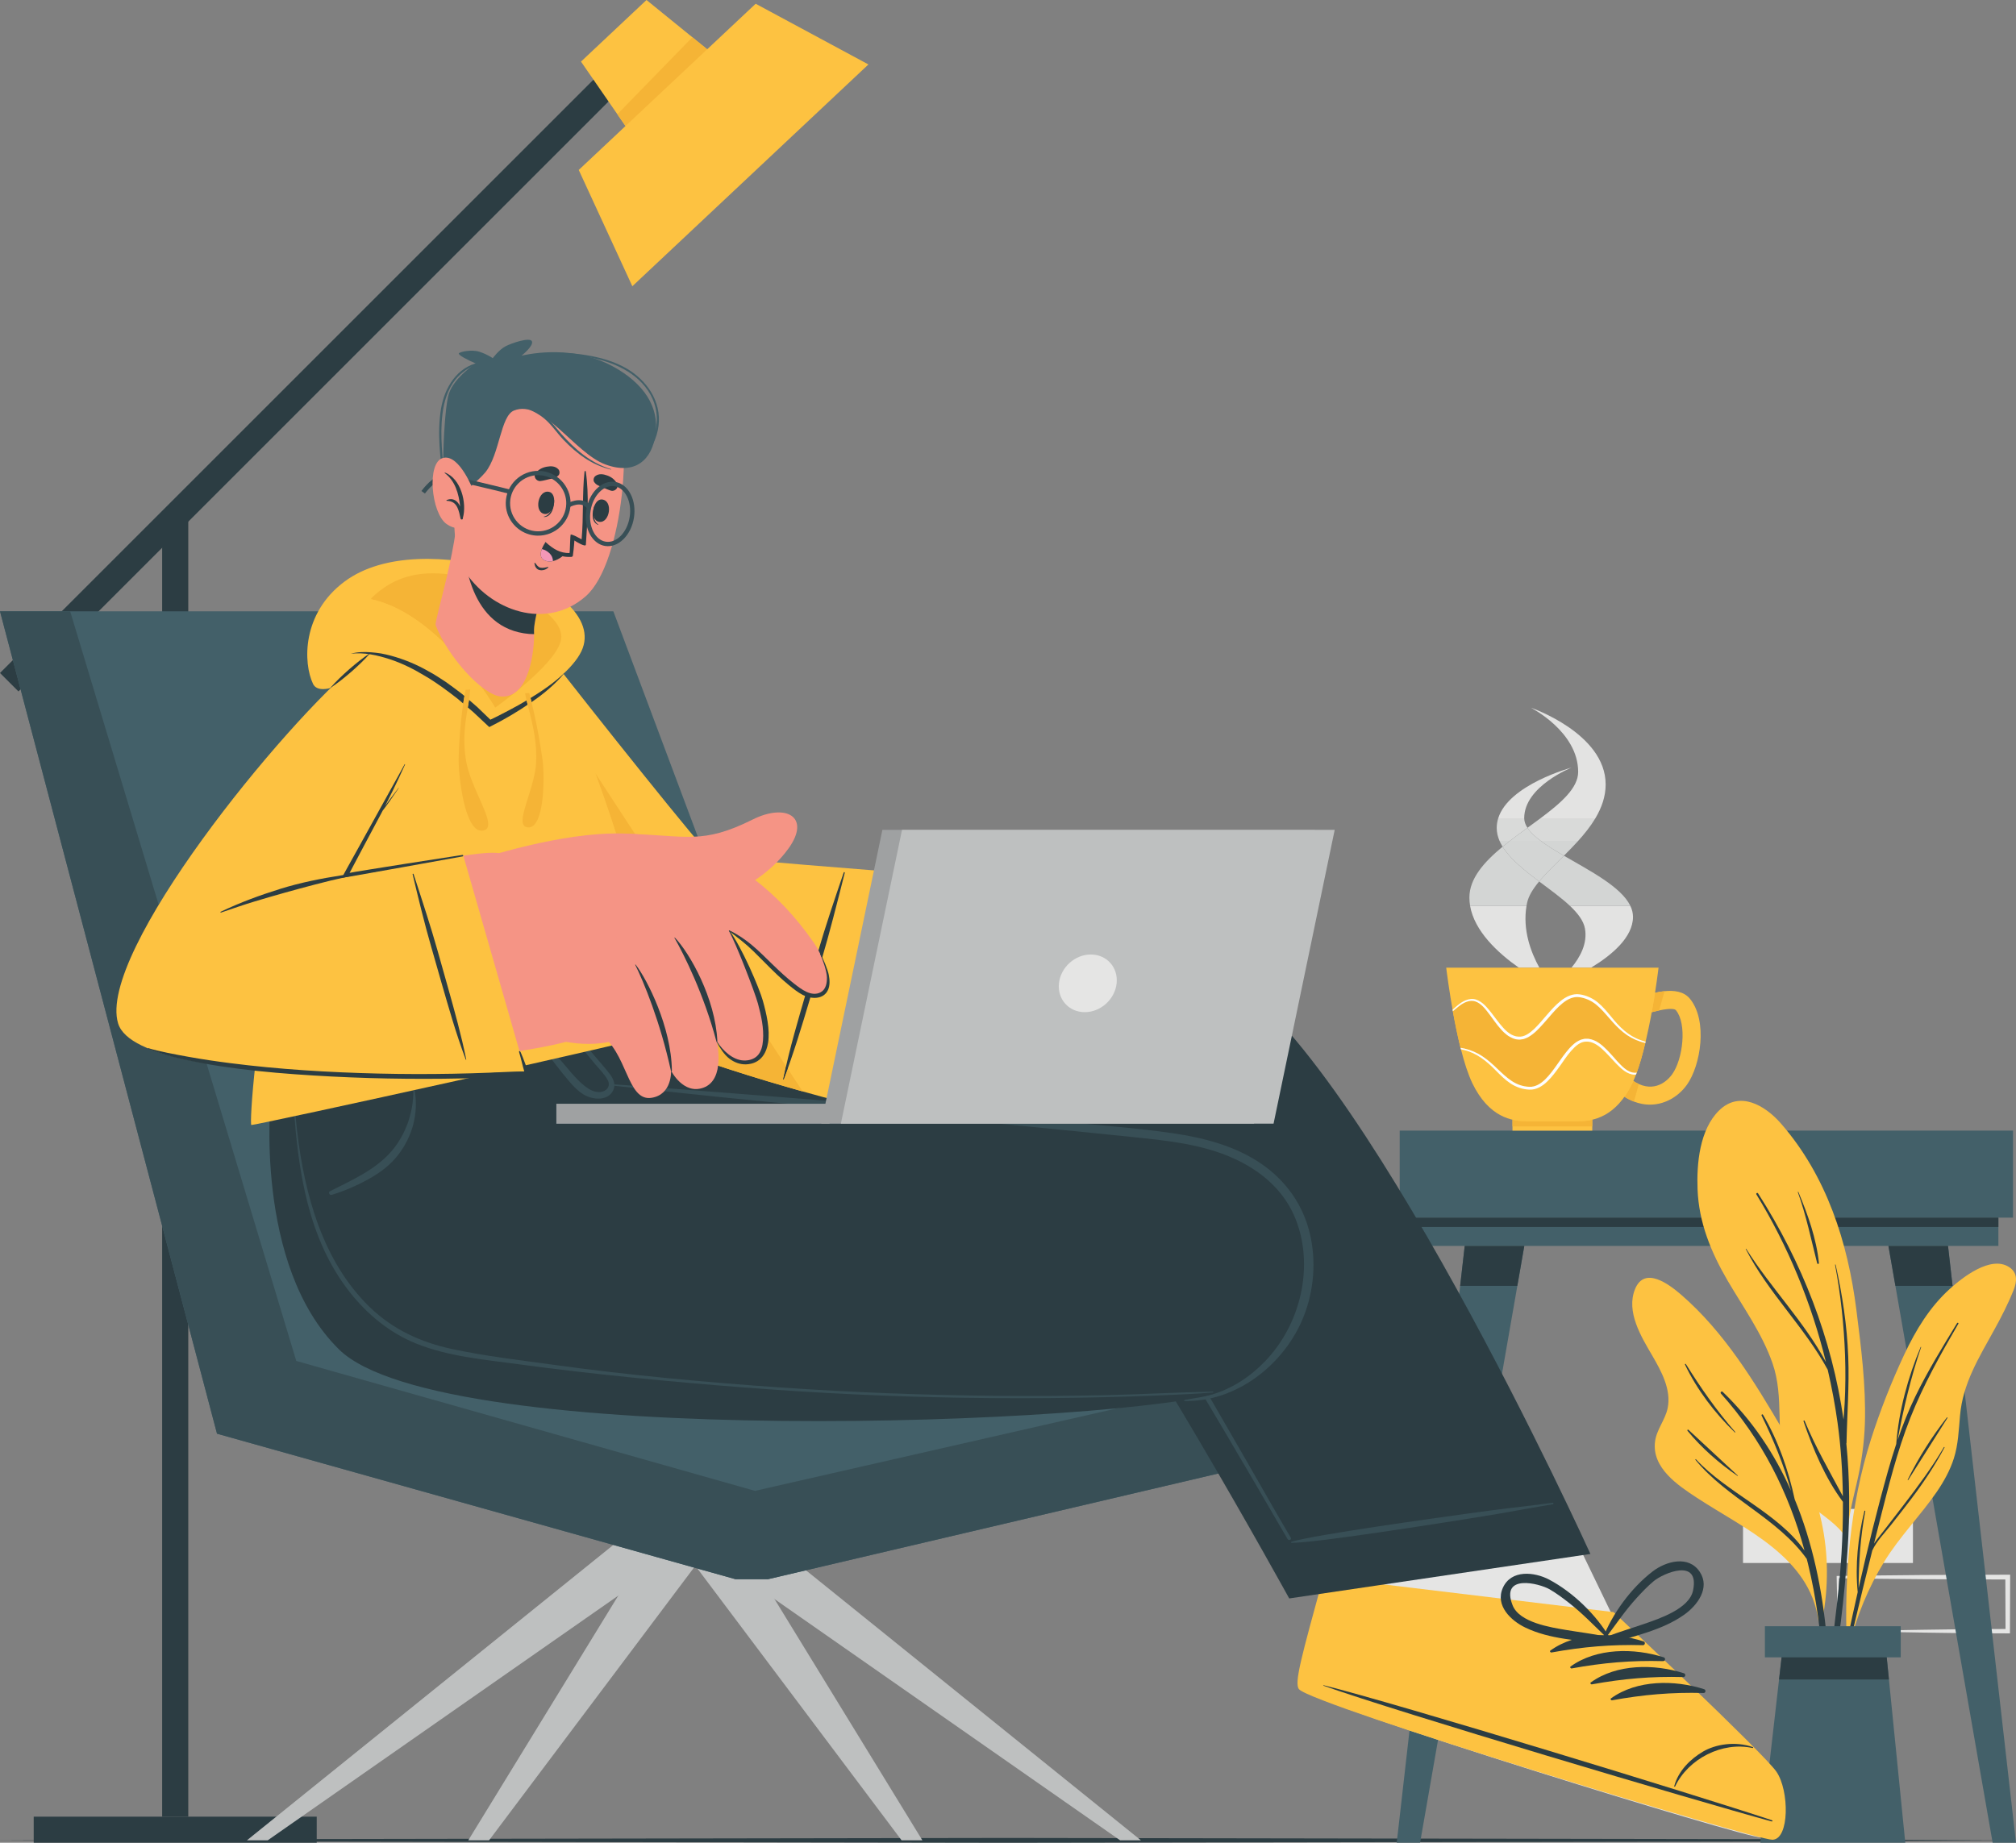 <?xml version="1.0" encoding="UTF-8" standalone="no"?><!-- Generator: Gravit.io --><svg xmlns="http://www.w3.org/2000/svg" xmlns:xlink="http://www.w3.org/1999/xlink" style="isolation:isolate" viewBox="0 20.962 417.097 381.342" width="417.097pt" height="381.342pt"><rect x="0" y="20.962" width="417.097" height="381.342" fill="#808080" stroke="none"/><g><g><g><g><path d=" M 360.619 344.41 L 395.777 344.41 L 395.777 333.22 L 360.619 333.22 L 360.619 344.41 Z " fill="rgb(229,229,228)"/><path d=" M 380.231 358.52 L 379.994 347.33 L 379.989 347.096 L 380.231 347.093 L 389.021 346.983 L 397.81 346.898 L 415.389 346.831 L 415.89 346.829 L 415.888 347.33 L 415.845 358.52 L 415.843 358.978 L 415.389 358.975 L 406.521 358.933 L 397.689 358.812 L 380.231 358.52 Z  M 380.231 358.52 L 397.931 358.227 L 406.678 358.107 L 415.389 358.064 L 414.933 358.52 L 414.889 347.33 L 415.389 347.829 L 397.81 347.761 L 389.021 347.677 L 380.231 347.567 L 380.469 347.33 L 380.231 358.52 Z " fill="rgb(229,229,228)"/><path d=" M 0 401.805 L 52.137 401.562 L 104.274 401.474 L 208.548 401.307 L 312.822 401.473 L 364.96 401.561 L 417.097 401.805 L 364.96 402.05 L 312.822 402.138 L 208.548 402.304 L 104.274 402.137 L 52.137 402.049 L 0 401.805 Z " fill="rgb(44,61,67)"/><path d=" M 416.481 272.942 L 289.59 272.942 L 289.59 254.933 L 416.481 254.933 L 416.481 272.942 Z " fill="rgb(67,96,105)"/><path d=" M 413.455 278.791 L 292.616 278.791 L 292.616 272.942 L 413.455 272.942 L 413.455 278.791 Z " fill="rgb(67,96,105)"/><path d=" M 413.455 274.878 L 292.616 274.878 L 292.616 272.942 L 413.455 272.942 L 413.455 274.878 Z " fill="rgb(44,61,67)"/><path d=" M 293.806 402.304 L 288.974 402.304 L 303.038 278.791 L 315.37 278.791 L 293.806 402.304 Z " fill="rgb(67,96,105)"/><path d=" M 315.367 278.793 L 313.924 287.057 L 302.101 287.057 L 303.039 278.793 L 315.367 278.793 Z " fill="rgb(44,61,67)"/><path d=" M 412.265 402.304 L 417.097 402.304 L 403.033 278.791 L 390.701 278.791 L 412.265 402.304 Z " fill="rgb(67,96,105)"/><path d=" M 390.703 278.793 L 392.147 287.057 L 403.97 287.057 L 403.032 278.793 L 390.703 278.793 Z " fill="rgb(44,61,67)"/><path d=" M 384.139 327.916 C 383.287 331.536 382.388 335.097 382.213 338.812 C 382.311 338.994 382.292 339.668 382.183 339.485 C 382.161 340.083 381.25 339.974 381.25 339.384 C 381.259 338.999 381.268 338.614 381.287 338.24 C 379.158 335.597 376.067 333.922 373.568 331.625 C 371.548 329.765 370.102 327.55 369.338 324.892 C 367.265 317.749 369.208 310.18 366.715 303.056 C 364.566 296.912 360.711 291.572 357.449 286.006 C 354.007 280.12 351.466 273.935 351.212 267.041 C 351.009 261.762 351.639 254.728 355.659 250.773 C 359.921 246.577 365.203 249.721 368.469 253.464 C 377.93 264.322 382.308 278.044 384.078 292.075 C 385.053 299.841 386.067 307.653 385.833 315.492 C 385.7 319.705 385.095 323.824 384.139 327.916 Z " fill="rgb(253,194,65)"/><path d=" M 382.254 341.663 C 382.743 334.324 382.713 326.973 381.994 319.664 L 382.031 319.584 C 382.15 313.637 382.622 307.714 382.389 301.761 C 382.135 295.293 381.188 288.953 379.77 282.643 L 379.655 282.662 C 380.821 288.816 381.499 295.097 381.724 301.357 C 381.845 304.717 381.821 308.079 381.644 311.436 C 381.586 312.529 381.485 313.629 381.412 314.73 L 381.411 314.72 C 379.013 297.986 372.836 282.109 363.718 267.901 C 363.594 267.708 363.252 267.914 363.373 268.112 C 369.938 278.833 374.779 290.609 377.774 302.827 C 373.224 294.398 366.352 287.466 361.253 279.367 L 361.176 279.414 C 365.756 288.431 373.323 295.542 378.146 304.427 C 378.983 308.047 379.668 311.702 380.178 315.38 C 380.878 320.429 381.207 325.509 381.275 330.596 C 378.504 325.416 375.627 320.461 373.36 314.983 C 373.3 314.837 373.09 314.937 373.139 315.082 C 375.068 320.773 377.661 326.903 381.29 331.756 C 381.31 335.358 381.203 338.962 380.991 342.559 C 380.425 352.164 378.785 361.64 378.026 371.214 C 378.004 371.502 378.409 371.536 378.465 371.261 C 380.46 361.598 381.598 351.503 382.254 341.663 Z " fill="rgb(44,61,67)"/><path d=" M 372.055 267.593 L 371.948 267.641 C 373.702 272.492 374.693 277.407 375.961 282.38 C 376.019 282.607 376.347 282.558 376.323 282.321 C 375.807 277.276 374.006 272.243 372.055 267.593 Z " fill="rgb(44,61,67)"/><path d=" M 416.602 287.925 C 415.465 290.774 414.053 293.533 412.567 296.213 C 409.409 301.95 406.113 307.206 405.517 313.886 C 405.251 316.868 405.156 319.865 404.247 322.739 C 403.462 325.226 402.187 327.522 400.719 329.669 C 397.295 334.656 393.015 338.954 389.843 344.129 C 386.541 349.508 384.107 355.426 382.617 361.554 C 382.538 361.89 382.009 361.8 382.087 361.465 L 382.108 361.388 L 382.076 361.318 C 381.574 346.995 382.716 332.56 387.085 318.839 C 388.996 312.839 391.352 306.872 394.026 301.169 C 396.366 296.194 399.283 291.411 403.392 287.694 C 406.057 285.293 411.839 280.742 415.634 283.15 C 417.456 284.309 417.32 286.137 416.602 287.925 Z " fill="rgb(253,194,65)"/><path d=" M 402.207 320.394 C 399.751 324.593 396.839 328.502 393.884 332.359 C 392.497 334.17 391.091 335.965 389.707 337.778 C 389.053 338.634 388.32 339.487 387.719 340.407 C 388.098 338.901 388.466 337.392 388.85 335.888 C 390.698 328.651 392.475 321.351 395.228 314.393 C 397.918 307.592 401.496 301.204 405.172 294.898 C 405.269 294.732 405.001 294.612 404.904 294.772 C 401.877 299.749 398.805 304.72 396.261 309.967 C 394.839 312.899 393.644 315.914 392.593 318.983 C 393.831 312.404 395.313 306.088 397.476 299.719 L 397.39 299.679 C 394.751 305.925 392.851 312.948 392.322 319.717 L 392.332 319.749 C 391.712 321.609 391.141 323.487 390.608 325.38 C 388.352 333.392 386.371 341.489 384.534 349.615 C 384.565 344.249 384.903 338.981 385.916 333.687 C 385.939 333.566 385.757 333.538 385.728 333.655 C 384.397 339.107 383.796 344.844 384.345 350.446 C 383.651 353.535 382.975 356.629 382.315 359.723 C 380.907 366.325 379.177 373.045 378.355 379.749 C 378.333 379.923 378.575 379.959 378.619 379.794 C 379.602 376.18 380.194 372.434 380.998 368.775 C 381.804 365.106 382.634 361.441 383.488 357.782 C 384.732 352.454 386.035 347.139 387.363 341.83 C 388.25 339.883 389.965 338.156 391.25 336.523 C 392.66 334.731 394.07 332.939 395.442 331.119 C 397.997 327.728 400.342 324.206 402.334 320.454 L 402.207 320.394 Z " fill="rgb(44,61,67)"/><path d=" M 402.818 314.269 C 399.712 318.256 396.892 322.669 394.673 327.211 L 394.772 327.274 C 397.513 322.978 400.209 318.649 402.945 314.349 L 402.818 314.269 Z " fill="rgb(44,61,67)"/><path d=" M 341.848 301.504 C 343.704 304.701 345.822 308.54 345.025 312.378 C 344.52 314.808 342.742 316.781 342.421 319.259 C 341.702 324.73 347.154 328.345 351.099 330.93 C 360.934 337.383 374.422 343.136 376.21 356.313 C 376.278 356.78 377.085 356.663 377.027 356.206 L 377.007 356.119 L 377.056 356.041 C 378.329 349.365 378.3 342.562 376.871 335.915 C 375.404 329.122 372.44 323.02 368.941 317.053 C 363.023 306.956 356.755 296.616 347.805 288.881 C 345.327 286.743 340.254 282.894 338.281 287.724 C 336.367 292.418 339.574 297.607 341.848 301.504 Z " fill="rgb(253,194,65)"/><path d=" M 350.849 322.912 C 357.37 329.971 367.736 333.928 373.349 341.835 C 370.023 329.716 364.519 318.819 356.057 309.353 C 355.839 309.11 356.178 308.765 356.416 308.993 C 362.612 314.948 367.199 321.909 370.547 329.46 C 369.042 324.068 366.936 318.968 364.462 313.898 C 364.369 313.707 364.641 313.542 364.751 313.729 C 367.903 319.103 369.998 325.137 371.31 331.222 C 378.705 349.126 379.391 370.124 377.841 388.995 C 377.818 389.264 377.407 389.272 377.415 388.995 C 377.84 374.124 377.6 358.992 374.036 344.468 C 373.961 344.165 373.879 343.866 373.802 343.564 C 367.696 335.053 357.374 331.108 350.737 323.025 L 350.849 322.912 Z " fill="rgb(44,61,67)"/><path d=" M 349.338 316.85 C 352.761 319.99 356.13 323.202 359.559 326.34 L 359.509 326.406 C 355.777 323.881 351.987 320.544 349.134 317.054 C 349.018 316.912 349.198 316.722 349.338 316.85 Z " fill="rgb(44,61,67)"/><path d=" M 348.797 303.244 C 351.905 308.226 355.166 312.899 359.038 317.331 L 358.952 317.417 C 354.795 313.413 351.103 308.57 348.613 303.351 C 348.555 303.229 348.724 303.126 348.797 303.244 Z " fill="rgb(44,61,67)"/><path d=" M 364.208 402.304 L 394.191 402.304 L 390.15 361.965 L 368.826 361.965 L 364.208 402.304 Z " fill="rgb(67,96,105)"/><path d=" M 368.073 368.522 L 390.81 368.522 L 390.152 361.965 L 368.824 361.965 L 368.073 368.522 Z " fill="rgb(44,61,67)"/><path d=" M 365.147 363.937 L 393.252 363.937 L 393.252 357.496 L 365.147 357.496 L 365.147 363.937 Z " fill="rgb(67,96,105)"/><path d=" M 38.951 127.255 L 38.951 396.902 L 33.549 396.902 L 33.549 127.255 L 38.951 127.255 Z " fill="rgb(44,61,67)"/><path d=" M 132.153 35.716 L 3.82 164.049 L 0 160.23 L 128.334 31.896 L 132.153 35.716 Z " fill="rgb(44,61,67)"/><path d=" M 65.527 396.902 L 65.527 402.304 L 6.974 402.304 L 6.974 396.902 L 65.527 396.902 Z " fill="rgb(44,61,67)"/><path d=" M 132.699 51.805 L 150.797 34.805 L 133.756 20.962 L 120.202 33.708 L 132.699 51.805 Z " fill="rgb(253,194,65)"/><path d=" M 150.795 34.804 L 146.04 30.941 L 150.797 34.802 L 150.795 34.804 Z " fill="rgb(222,223,222)"/><path d=" M 132.7 51.802 L 127.73 44.606 L 143.244 28.671 L 146.04 30.941 L 150.795 34.804 L 132.7 51.802 Z " fill="rgb(245,180,54)"/><path d=" M 130.826 80.197 L 179.672 34.3 L 156.342 21.736 L 119.737 56.132 L 130.826 80.197 Z " fill="rgb(253,194,65)"/><path d=" M 318.489 221.218 L 314.24 221.218 C 309.908 218.172 305.042 213.671 304.15 208.398 L 315.832 208.398 C 314.979 213.41 316.735 218.052 318.489 221.218 Z " fill="rgb(227,227,226)"/><path d=" M 326.511 194.979 L 318.772 194.979 C 317.577 194.083 316.616 193.184 316.02 192.271 C 316.929 191.609 317.832 190.954 318.704 190.304 L 330.068 190.304 C 329.09 191.943 327.849 193.496 326.511 194.979 Z " fill="rgb(217,218,217)"/><path d=" M 330.068 190.304 L 318.704 190.304 C 322.974 187.117 326.512 184.029 326.512 180.708 C 326.512 172.332 316.697 167.405 316.697 167.405 C 316.697 167.405 332.199 172.701 332.199 183.295 C 332.199 185.81 331.363 188.133 330.068 190.304 Z " fill="rgb(227,227,226)"/><path d=" M 315.832 208.398 L 304.15 208.398 C 304.056 207.84 304.006 207.273 304.006 206.699 C 304.006 202.764 307.038 199.345 310.878 196.178 C 312.474 198.761 315.428 201.111 318.437 203.372 C 317.174 204.89 316.249 206.359 315.944 207.807 C 315.902 208.004 315.865 208.202 315.832 208.398 Z  M 323.563 198.044 C 321.792 197.014 320.131 195.998 318.772 194.979 L 326.511 194.979 C 325.558 196.034 324.556 197.053 323.563 198.044 Z " fill="rgb(211,213,212)"/><path d=" M 329.173 221.218 L 325.119 221.218 C 326.933 219.033 328.469 216.181 327.918 213.119 C 327.627 211.503 326.433 209.945 324.784 208.398 L 337.297 208.398 C 337.657 209.14 337.856 209.906 337.856 210.698 C 337.856 214.913 333.513 218.593 329.173 221.218 Z " fill="rgb(227,227,226)"/><path d=" M 312.381 194.979 L 310.247 194.979 C 309.872 194.114 309.662 193.221 309.662 192.297 C 309.662 191.603 309.77 190.939 309.967 190.304 L 315.35 190.304 C 315.36 190.969 315.598 191.624 316.02 192.271 C 314.799 193.159 313.568 194.059 312.381 194.979 Z " fill="rgb(217,218,217)"/><path d=" M 315.35 190.304 L 309.967 190.304 C 312.136 183.303 325.165 179.803 325.165 179.803 C 325.165 179.803 315.35 183.677 315.35 190.263 C 315.35 190.277 315.35 190.29 315.35 190.304 Z " fill="rgb(227,227,226)"/><path d=" M 337.297 208.398 L 324.784 208.398 C 323.009 206.732 320.707 205.077 318.437 203.372 C 319.851 201.672 321.691 199.91 323.563 198.044 C 328.971 201.191 335.391 204.472 337.297 208.398 Z  M 310.878 196.178 C 310.634 195.784 310.423 195.385 310.247 194.979 L 312.381 194.979 C 311.871 195.374 311.367 195.775 310.878 196.178 Z " fill="rgb(211,213,212)"/><path d=" M 318.772 194.979 L 312.381 194.979 C 313.568 194.059 314.799 193.159 316.02 192.271 C 316.616 193.184 317.577 194.083 318.772 194.979 Z " fill="rgb(213,215,214)"/><path d=" M 318.437 203.372 C 315.428 201.111 312.474 198.761 310.878 196.178 C 311.367 195.775 311.871 195.374 312.381 194.979 L 318.772 194.979 C 320.131 195.998 321.792 197.014 323.563 198.044 C 321.691 199.91 319.851 201.672 318.437 203.372 Z " fill="rgb(211,213,212)"/><path d=" M 312.923 252.356 L 312.923 254.933 L 329.43 254.933 L 329.43 252.356 L 312.923 252.356 Z " fill="rgb(253,194,65)"/><path d=" M 329.43 254.056 L 312.923 254.056 L 312.923 252.678 C 313.971 252.924 314.945 252.987 315.776 252.987 C 318.748 252.987 318.477 252.987 321.177 252.987 C 323.877 252.987 323.593 252.987 326.577 252.987 C 327.408 252.987 328.383 252.924 329.43 252.678 L 329.43 254.056 Z " fill="rgb(245,180,54)"/><path d=" M 349.024 245.43 C 347.072 248.174 343.616 250.138 339.729 249.406 C 339.177 249.301 338.622 249.146 338.054 248.925 C 337.285 248.627 336.51 248.227 335.721 247.698 L 337.818 244.588 C 338.244 244.885 338.658 245.115 339.057 245.292 C 342.987 247.074 345.476 243.974 345.965 243.267 C 348.228 240.087 349.038 232.824 346.745 230.03 C 346.594 229.823 345.932 229.496 343.273 230.061 C 342.782 230.172 342.226 230.295 341.596 230.469 C 340.898 230.667 340.483 230.78 340.087 230.794 L 340.02 228.927 L 339.838 227.064 C 340.009 227.033 340.277 226.957 340.626 226.857 C 341.629 226.589 342.98 226.222 344.379 226.079 C 346.335 225.876 348.386 226.11 349.644 227.655 C 353.368 232.217 351.858 241.444 349.024 245.43 Z " fill="rgb(253,194,65)"/><path d=" M 338.054 248.925 L 338.054 248.925 C 337.404 248.673 336.749 248.348 336.085 247.934 C 336.657 247.128 337.207 246.197 337.727 245.119 C 337.795 244.973 337.863 244.823 337.932 244.666 C 338.318 244.925 338.694 245.131 339.057 245.292 L 338.054 248.925 Z " fill="rgb(245,180,54)"/><path d=" M 341.734 230.431 C 341.787 230.139 341.838 229.85 341.887 229.564 C 341.99 228.944 342.093 228.336 342.197 227.755 C 342.223 227.587 342.248 227.432 342.274 227.277 C 342.323 226.983 342.372 226.69 342.415 226.408 C 343.036 226.27 343.702 226.148 344.379 226.079 L 343.273 230.061 L 343.273 230.061 C 342.819 230.164 342.307 230.277 341.734 230.431 Z " fill="rgb(245,180,54)"/><path d=" M 299.214 221.218 C 299.214 221.218 299.356 222.445 299.64 224.383 C 299.692 224.68 299.73 225.003 299.782 225.326 C 299.976 226.657 300.234 228.233 300.531 229.925 C 300.544 230.016 300.57 230.119 300.583 230.223 C 301.022 232.651 301.552 235.3 302.172 237.793 C 302.198 237.91 302.237 238.013 302.263 238.116 C 302.431 238.788 302.612 239.447 302.792 240.08 C 302.973 240.713 303.167 241.333 303.361 241.928 C 303.761 243.116 304.175 244.201 304.614 245.119 C 308.038 252.199 312.818 252.987 315.776 252.987 C 318.748 252.987 318.477 252.987 321.177 252.987 C 323.877 252.987 323.593 252.987 326.577 252.987 C 329.536 252.987 334.316 252.199 337.727 245.119 C 337.83 244.899 337.933 244.667 338.037 244.421 C 338.114 244.253 338.192 244.072 338.256 243.891 C 338.334 243.71 338.411 243.53 338.476 243.336 C 338.528 243.207 338.579 243.064 338.631 242.935 C 339.29 241.127 339.884 238.995 340.401 236.799 C 340.427 236.708 340.453 236.631 340.466 236.54 L 340.491 236.437 C 340.698 235.558 340.892 234.667 341.073 233.788 C 341.383 232.341 341.654 230.92 341.887 229.564 C 341.99 228.944 342.093 228.336 342.197 227.755 C 342.223 227.587 342.248 227.432 342.274 227.277 C 342.339 226.889 342.403 226.502 342.455 226.14 C 342.507 225.778 342.559 225.43 342.61 225.094 C 342.662 224.758 342.701 224.435 342.752 224.138 C 343.011 222.342 343.14 221.218 343.14 221.218 L 299.214 221.218 Z " fill="rgb(253,194,65)"/><path d=" M 316.576 245.872 C 316.525 245.872 316.474 245.871 316.422 245.868 C 315.13 245.829 313.89 245.403 312.805 244.692 C 311.72 243.982 310.764 243.052 309.795 242.134 C 308.839 241.217 307.831 240.287 306.694 239.55 C 305.57 238.788 304.291 238.259 302.986 237.948 C 302.715 237.884 302.443 237.832 302.172 237.793 L 302.172 237.793 C 301.552 235.3 301.022 232.651 300.583 230.223 C 300.971 229.887 301.358 229.564 301.759 229.254 C 302.55 228.624 303.518 228.075 304.485 228.075 C 304.749 228.075 305.013 228.116 305.273 228.207 C 306.461 228.633 307.301 229.745 308.089 230.778 C 308.89 231.838 309.627 232.961 310.544 233.969 C 310.983 234.486 311.513 234.951 312.082 235.352 C 312.676 235.7 313.335 236.062 314.071 236.075 C 314.153 236.093 314.235 236.1 314.318 236.1 C 314.601 236.1 314.889 236.018 315.169 235.998 C 315.505 235.881 315.854 235.765 316.164 235.597 C 316.771 235.248 317.327 234.822 317.818 234.357 C 318.812 233.414 319.678 232.38 320.557 231.372 C 321.422 230.365 322.288 229.37 323.296 228.556 C 324.173 227.85 325.21 227.284 326.294 227.284 C 326.439 227.284 326.585 227.294 326.732 227.316 C 328.011 227.484 329.213 228.026 330.22 228.84 C 331.228 229.654 332.081 230.675 332.959 231.683 C 333.838 232.69 334.742 233.698 335.802 234.551 C 336.848 235.416 338.062 236.075 339.342 236.501 C 339.69 236.618 340.052 236.708 340.401 236.799 C 339.884 238.995 339.29 241.127 338.631 242.935 L 338.631 242.935 C 338.507 242.956 338.383 242.966 338.259 242.966 C 338.073 242.966 337.887 242.943 337.701 242.896 C 336.473 242.6 335.53 241.566 334.639 240.623 C 333.747 239.641 332.895 238.594 331.887 237.677 C 331.396 237.199 330.84 236.799 330.233 236.45 C 329.662 236.182 329.038 235.924 328.38 235.924 C 328.309 235.924 328.238 235.927 328.166 235.933 C 328.119 235.926 328.072 235.923 328.025 235.923 C 327.713 235.923 327.408 236.058 327.094 236.114 C 326.771 236.256 326.435 236.411 326.138 236.605 C 325.569 237.005 325.066 237.496 324.613 238 C 323.709 239.034 322.947 240.145 322.184 241.23 C 321.422 242.315 320.647 243.388 319.717 244.305 C 318.849 245.16 317.768 245.872 316.576 245.872 Z " fill="rgb(245,180,54)"/><path d=" M 300.531 229.925 C 300.544 230.016 300.57 230.119 300.583 230.223 C 300.971 229.887 301.358 229.564 301.759 229.254 C 302.766 228.453 304.058 227.781 305.273 228.207 C 306.461 228.633 307.301 229.745 308.089 230.778 C 308.89 231.837 309.627 232.961 310.544 233.969 C 310.983 234.486 311.513 234.951 312.082 235.352 C 312.676 235.7 313.335 236.062 314.071 236.075 C 314.433 236.153 314.808 236.023 315.169 235.998 C 315.505 235.881 315.854 235.765 316.164 235.597 C 316.771 235.248 317.327 234.822 317.818 234.357 C 318.812 233.414 319.678 232.38 320.557 231.372 C 321.422 230.365 322.288 229.37 323.296 228.556 C 324.29 227.755 325.492 227.135 326.732 227.316 C 328.011 227.484 329.213 228.026 330.22 228.84 C 331.228 229.654 332.081 230.675 332.959 231.683 C 333.838 232.69 334.742 233.698 335.802 234.551 C 336.848 235.416 338.062 236.075 339.342 236.501 C 339.69 236.618 340.052 236.708 340.401 236.799 C 340.427 236.708 340.453 236.631 340.466 236.54 C 340.13 236.437 339.781 236.334 339.445 236.204 C 336.913 235.352 334.988 233.427 333.347 231.359 C 332.494 230.339 331.641 229.279 330.569 228.401 C 329.51 227.535 328.192 226.928 326.823 226.734 C 325.35 226.515 323.967 227.238 322.921 228.078 C 321.836 228.931 320.944 229.951 320.066 230.959 C 319.187 231.967 318.347 233 317.404 233.905 C 316.461 234.77 315.35 235.623 314.123 235.481 C 312.882 235.416 311.81 234.563 310.957 233.595 C 310.079 232.626 309.317 231.527 308.49 230.468 C 307.65 229.447 306.772 228.285 305.389 227.82 C 304.704 227.574 303.955 227.69 303.309 227.936 C 302.663 228.181 302.095 228.582 301.565 229.008 C 301.203 229.305 300.867 229.603 300.531 229.925 Z " fill="rgb(254,254,254)"/><path d=" M 302.172 237.793 C 302.198 237.91 302.237 238.013 302.263 238.116 C 302.482 238.155 302.702 238.207 302.909 238.258 C 305.505 238.866 307.611 240.584 309.459 242.483 C 310.402 243.426 311.345 244.395 312.495 245.158 C 313.645 245.92 315.001 246.398 316.397 246.449 C 317.869 246.54 319.187 245.687 320.143 244.744 C 321.138 243.788 321.926 242.69 322.714 241.605 C 323.476 240.506 324.213 239.395 325.079 238.414 C 325.918 237.458 326.952 236.501 328.179 236.514 C 329.419 236.463 330.569 237.212 331.512 238.091 C 332.481 238.969 333.347 239.99 334.277 240.959 C 335.207 241.889 336.189 242.961 337.61 243.297 C 337.895 243.362 338.192 243.375 338.476 243.336 C 338.528 243.207 338.579 243.064 338.631 242.935 C 338.321 242.987 338.011 242.974 337.701 242.897 C 336.473 242.599 335.53 241.566 334.639 240.623 C 333.747 239.641 332.895 238.594 331.887 237.677 C 331.396 237.199 330.841 236.799 330.233 236.45 C 329.6 236.153 328.903 235.868 328.166 235.933 C 327.805 235.881 327.456 236.049 327.094 236.114 C 326.771 236.256 326.435 236.411 326.138 236.605 C 325.569 237.005 325.065 237.496 324.613 238 C 323.709 239.034 322.947 240.145 322.184 241.23 C 321.422 242.315 320.647 243.388 319.717 244.305 C 318.812 245.196 317.676 245.933 316.422 245.868 C 315.13 245.829 313.89 245.403 312.805 244.692 C 311.72 243.982 310.764 243.052 309.795 242.134 C 308.839 241.217 307.831 240.287 306.694 239.55 C 305.57 238.788 304.291 238.258 302.986 237.948 C 302.715 237.884 302.444 237.832 302.172 237.793 Z " fill="rgb(254,254,254)"/><path d=" M 127.437 340.238 L 51.082 401.805 L 55.384 401.805 L 143.568 340.238 L 127.437 340.238 Z " fill="rgb(190,192,192)"/><path d=" M 134.61 340.238 L 96.881 401.805 L 101.182 401.805 L 147.425 340.238 L 134.61 340.238 Z " fill="rgb(190,192,192)"/><path d=" M 153.108 340.238 L 190.837 401.805 L 186.536 401.805 L 140.293 340.238 L 153.108 340.238 Z " fill="rgb(190,192,192)"/><path d=" M 159.699 340.238 L 236.053 401.805 L 231.752 401.805 L 143.568 340.238 L 159.699 340.238 Z " fill="rgb(190,192,192)"/><path d=" M 287.135 317.654 L 287.135 299.641 L 182.283 295.34 L 126.899 147.47 L 0 147.47 L 44.898 317.654 L 152.171 347.766 L 158.892 347.766 L 287.135 317.654 Z " fill="rgb(67,96,105)"/><path d=" M 0 147.47 L 14.518 147.47 L 61.299 302.598 L 156.204 329.484 L 287.135 299.641 L 287.135 317.654 L 158.892 347.766 L 152.171 347.766 L 44.899 317.654 L 0 147.47 Z " fill="rgb(56,79,86)"/><path d=" M 364.246 401.188 C 360.862 401.265 273.115 374.141 270.428 370.998 C 270.137 370.65 271.508 357.657 273.773 347.341 C 273.879 346.849 242.613 305.882 242.613 305.882 L 299.143 283.894 L 326.185 339.927 L 333.222 354.497 C 333.222 354.497 362.492 383.924 365.085 387.693 C 367.646 391.466 367.629 401.111 364.246 401.188 Z " fill="rgb(229,229,228)"/><path d=" M 366.716 401.681 C 363.189 401.775 271.585 373.813 268.765 370.539 C 267.689 369.303 269.327 363.636 273.773 347.341 L 333.83 354.574 C 333.83 354.574 364.826 383.68 367.533 387.602 C 370.221 391.519 370.243 401.587 366.716 401.681 Z " fill="rgb(253,194,65)"/><path d=" M 366.521 397.616 C 351.281 392.552 289.332 373.564 273.882 369.716 C 273.757 369.684 273.731 369.769 273.853 369.812 C 288.849 375.162 350.949 393.647 366.445 397.868 C 366.772 397.957 366.843 397.723 366.521 397.616 Z " fill="rgb(44,61,67)"/><path d=" M 362.647 382.509 C 359.05 381.249 354.964 381.892 352.316 383.454 C 349.772 384.956 347.246 387.388 346.382 390.605 C 346.357 390.698 346.525 390.752 346.567 390.661 C 349.278 384.92 356.356 381.31 362.589 382.701 C 362.714 382.729 362.77 382.552 362.647 382.509 Z " fill="rgb(44,61,67)"/><path d=" M 340.032 360.632 C 333.912 358.671 326.124 358.665 320.77 362.526 C 320.563 362.675 320.779 362.968 320.99 362.93 C 327.42 361.761 333.353 361.239 339.907 361.421 C 340.369 361.434 340.47 360.773 340.032 360.632 Z " fill="rgb(44,61,67)"/><path d=" M 344.212 363.93 C 338.092 361.969 330.304 361.963 324.95 365.824 C 324.743 365.973 324.959 366.266 325.17 366.227 C 331.6 365.059 337.533 364.537 344.087 364.719 C 344.549 364.732 344.65 364.071 344.212 363.93 Z " fill="rgb(44,61,67)"/><path d=" M 348.392 367.228 C 342.272 365.267 334.484 365.261 329.131 369.122 C 328.923 369.271 329.139 369.564 329.35 369.525 C 335.78 368.357 341.713 367.835 348.267 368.017 C 348.729 368.03 348.831 367.369 348.392 367.228 Z " fill="rgb(44,61,67)"/><path d=" M 352.572 370.526 C 346.452 368.564 338.664 368.559 333.311 372.42 C 333.103 372.569 333.319 372.862 333.53 372.824 C 339.96 371.655 345.893 371.134 352.447 371.315 C 352.909 371.328 353.01 370.667 352.572 370.526 Z " fill="rgb(44,61,67)"/><path d=" M 340.152 357.02 C 337.566 357.915 334.952 358.678 332.399 359.668 C 334.432 356.941 336.336 354.14 338.642 351.618 C 339.743 350.416 340.896 349.201 342.153 348.158 C 344.108 346.535 351.708 343.24 350.279 350.113 C 349.491 353.903 343.235 355.953 340.152 357.02 Z  M 351.68 346.259 C 349.357 342.73 344.668 344.055 341.932 346.148 C 337.501 349.537 333.51 354.967 331.549 360.159 C 331.502 360.288 331.585 360.37 331.688 360.394 C 331.685 360.874 332.092 361.403 332.642 361.227 C 337.941 359.536 343.817 358.385 348.44 355.118 C 351.139 353.211 353.878 349.597 351.68 346.259 Z " fill="rgb(44,61,67)"/><path d=" M 312.941 353.146 C 310.392 346.604 318.434 348.595 320.631 349.871 C 322.043 350.691 323.382 351.698 324.666 352.702 C 327.359 354.806 329.701 357.252 332.158 359.606 C 329.476 359.052 326.772 358.733 324.072 358.279 C 320.855 357.737 314.346 356.753 312.941 353.146 Z  M 315.584 357.777 C 320.685 360.232 326.67 360.393 332.177 361.183 C 332.748 361.265 333.062 360.677 332.979 360.203 C 333.076 360.163 333.145 360.067 333.077 359.949 C 330.282 355.153 325.447 350.46 320.516 347.852 C 317.47 346.241 312.627 345.712 310.92 349.577 C 309.307 353.234 312.606 356.343 315.584 357.777 Z " fill="rgb(44,61,67)"/><path d=" M 329.046 342.541 L 266.73 351.746 C 266.73 351.746 232.724 289.997 218.989 274.638 L 218.956 274.611 C 218.054 273.598 217.213 272.779 216.444 272.158 L 216.418 272.149 C 215.548 271.65 214.029 271.278 211.921 271.025 L 211.896 271.016 C 202.967 269.931 183.804 270.786 161.545 271.642 C 137.867 272.552 110.688 273.463 88.599 272.037 L 108.613 245.285 L 117.481 233.419 C 165.76 227.912 225.005 208.174 251.741 221.584 C 280.777 236.151 329.046 342.541 329.046 342.541 Z " fill="rgb(44,61,67)"/><path d=" M 321.236 331.957 C 310.644 333.321 313.666 332.788 303.088 334.264 C 297.912 334.987 271.886 338.556 267.17 340.033 C 267.066 340.066 267.091 340.237 267.2 340.238 C 272.143 340.277 298.085 336.146 303.247 335.329 C 313.796 333.66 310.75 334.031 321.28 332.25 C 321.477 332.216 321.435 331.932 321.236 331.957 Z " fill="rgb(56,79,86)"/><path d=" M 267.05 339.163 C 259.998 327.372 227.889 269.173 221.498 266.881 C 215.682 264.795 99.292 267.215 97.57 267.228 C 97.446 267.228 97.437 267.419 97.561 267.417 C 111.337 267.241 217.723 266.862 220.757 268.063 C 227.064 270.558 265.463 338.071 266.405 339.48 C 266.657 339.856 267.292 339.568 267.05 339.163 Z " fill="rgb(56,79,86)"/><path d=" M 56.047 247.696 C 56.047 247.696 52.367 282.792 70.175 300.249 C 91.488 321.14 232.129 315.863 253.926 308.818 C 275.721 301.774 276.403 266.602 252.576 258.452 C 229.915 250.701 129.418 246.246 127.038 245.296 C 124.658 244.347 117.691 233.226 117.691 233.226 L 56.047 247.696 Z " fill="rgb(44,61,67)"/><path d=" M 85.81 246.707 C 85.782 246.54 85.522 246.594 85.522 246.754 C 85.541 251.186 83.899 255.849 80.989 259.209 C 77.651 263.063 72.73 265.221 68.27 267.477 C 67.841 267.693 68.166 268.365 68.61 268.231 C 71.328 267.416 74.007 266.23 76.485 264.838 C 78.742 263.571 80.827 261.981 82.409 259.914 C 85.324 256.103 86.599 251.457 85.81 246.707 Z " fill="rgb(56,79,86)"/><path d=" M 126.079 243.108 C 125.084 241.837 124 240.628 122.961 239.392 C 120.506 236.47 118.039 233.536 115.465 230.717 C 115.222 230.45 114.744 230.828 114.968 231.12 C 116.702 233.386 118.537 235.58 120.341 237.789 C 121.266 238.922 122.194 240.051 123.129 241.175 C 124.003 242.225 125.084 243.267 125.732 244.477 C 126.404 245.733 125.52 246.807 124.218 246.946 C 123.052 247.07 121.977 246.476 121.083 245.791 C 119.051 244.235 117.453 242.007 115.764 240.105 C 114.73 238.942 113.696 237.78 112.646 236.631 C 111.53 235.409 110.34 234.251 109.227 233.031 L 109.081 233.149 C 110.054 234.482 110.952 235.878 111.927 237.215 C 112.901 238.551 113.889 239.874 114.895 241.186 C 115.846 242.428 116.832 243.644 117.845 244.836 C 118.706 245.849 119.686 246.836 120.84 247.515 C 122.705 248.612 125.942 248.849 126.934 246.44 C 127.424 245.25 126.811 244.043 126.079 243.108 Z " fill="rgb(56,79,86)"/><path d=" M 250.944 308.95 C 243.44 309.089 235.94 309.526 228.434 309.686 C 220.99 309.845 213.544 309.887 206.099 309.817 C 191.145 309.676 176.196 309.105 161.276 308.074 C 146.2 307.032 129.939 305.53 114.964 303.455 C 107.799 302.463 100.535 301.636 93.453 300.113 C 87.064 298.739 81.269 296.085 76.486 291.446 C 66.787 282.039 63.016 268.207 61.467 254.994 C 61.259 253.221 61.089 251.444 60.945 249.665 C 60.935 249.544 60.753 249.547 60.761 249.669 C 61.637 263.219 63.743 277.345 72.266 288.238 C 75.952 292.951 80.644 296.812 86.147 299.017 C 92.854 301.704 100.298 302.334 107.379 303.295 C 122.415 305.334 138.74 306.909 153.862 308.082 C 169.081 309.263 184.335 309.998 199.596 310.223 C 214.854 310.448 230.129 310.233 245.372 309.484 C 247.234 309.392 249.09 309.283 250.948 309.12 C 251.053 309.111 251.051 308.948 250.944 308.95 Z " fill="rgb(56,79,86)"/><path d=" M 270.979 276.152 C 269.548 270.202 265.965 265.215 260.93 261.777 C 255.529 258.088 249.067 256.41 242.671 255.479 C 235.436 254.427 228.107 253.89 220.832 253.183 C 205.901 251.733 190.961 250.394 176.011 249.164 C 161.071 247.935 128.89 245.436 127.08 245.366 C 126.923 245.359 126.89 245.627 127.05 245.644 C 141.472 247.247 154.594 248.623 169.046 249.936 C 183.568 251.255 198.086 252.638 212.597 254.072 C 219.827 254.787 227.057 255.511 234.284 256.257 C 240.98 256.949 247.87 257.631 254.153 260.218 C 259.542 262.437 264.387 266.006 267.135 271.249 C 269.79 276.314 270.35 282.366 269.288 287.935 C 268.302 293.106 265.868 298.144 262.315 302.043 C 258.815 305.884 254.373 308.826 249.251 309.93 C 247.93 310.215 246.335 310.42 245.119 310.662 C 245.026 310.681 244.932 310.876 245.025 310.878 C 255.827 311.152 265.82 303.263 269.721 293.397 C 271.87 287.961 272.349 281.844 270.979 276.152 Z " fill="rgb(56,79,86)"/><path d=" M 98.042 161.329 C 105.188 189.349 119.395 222.801 125.243 228.146 C 132.639 234.905 177.887 243.777 180.277 244.01 C 182.247 244.201 185.265 234.139 187.321 224.077 C 189.361 214.089 190.451 204.102 188.625 204.142 C 178.944 204.36 149.123 201.327 146.984 199.234 C 144.764 197.044 129.618 178.858 113.997 158.273 C 103.216 144.047 93.607 143.943 98.042 161.329 Z " fill="rgb(245,148,133)"/><path d=" M 176.606 242.331 C 177.261 242.644 186.569 247.049 192.296 248.561 C 196.569 249.689 208.955 252.606 210.663 248.026 C 211.833 244.903 204.751 242.33 199.785 240.399 C 197.168 239.382 193.91 236.747 194.634 235.063 C 195.899 232.119 202.639 234.883 207.086 237.327 C 215.685 242.051 227.196 250.651 232.274 246.224 C 234.191 244.55 231.846 241.643 228.45 238.818 C 233.929 242.073 239.754 244.712 241.957 242.937 C 243.222 241.926 243.25 240.579 242.495 239.06 C 244.175 239.562 245.646 239.421 246.646 238.31 C 248.357 236.432 247.437 233.742 245.45 231.01 C 246.064 230.931 246.61 230.604 247.019 229.924 C 250.599 224.17 231.611 208.351 225.143 206.983 C 206.112 202.938 186.192 204.254 186.192 204.254 C 178.902 210.372 176.59 242.319 176.606 242.331 Z " fill="rgb(245,148,133)"/><path d=" M 204.013 224.244 C 208.486 224.834 212.913 226.396 216.752 228.799 C 221.625 231.85 224.896 235.48 229.01 239.116 C 229.119 239.211 228.974 239.382 228.865 239.287 C 226.904 237.559 218.797 231.08 216.708 229.613 C 212.878 226.926 208.628 225.076 203.998 224.321 L 204.013 224.244 Z " fill="rgb(44,61,67)"/><path d=" M 207.347 216.13 C 212.353 217.37 217.482 218.623 222.154 220.865 C 227.267 223.318 231.321 227.42 235.305 231.365 C 237.698 233.734 240.041 236.154 242.323 238.63 C 242.418 238.734 242.28 238.905 242.177 238.801 C 238.133 234.723 233.968 230.762 229.682 226.939 C 225.65 223.343 221.184 220.624 216.086 218.82 C 213.214 217.804 210.27 217.01 207.33 216.218 L 207.347 216.13 Z " fill="rgb(44,61,67)"/><path d=" M 212.491 208.98 C 217.347 209.857 221.583 210.604 225.924 213.091 C 231.671 216.383 237.278 222.028 239.245 224.029 C 241.419 226.24 243.516 228.521 245.579 230.835 C 245.664 230.93 245.502 231.078 245.415 230.985 C 240.705 225.93 235.648 221.144 230.324 216.74 C 227.78 214.636 225.026 212.816 221.953 211.579 C 218.915 210.355 215.676 209.699 212.485 209.014 L 212.491 208.98 Z " fill="rgb(44,61,67)"/><path d=" M 185.455 201.439 L 171.857 248.409 C 171.857 248.409 131.744 237.992 124.276 230.314 C 116.807 222.636 102.397 182.415 97.973 162.86 C 93.548 143.305 103.497 143.552 112.926 155.722 C 122.356 167.893 145.811 197.375 147.098 197.997 C 148.384 198.619 185.455 201.439 185.455 201.439 Z " fill="rgb(253,194,65)"/><path d=" M 167.538 227.791 C 169.188 222.252 170.884 216.724 172.329 211.123 C 173.15 207.941 173.988 204.762 174.779 201.572 C 174.809 201.452 174.607 201.384 174.566 201.503 C 172.69 206.997 170.82 212.511 169.196 218.09 C 167.579 223.641 165.916 229.178 164.371 234.751 C 163.492 237.92 162.712 241.103 162.027 244.322 L 162.139 244.359 C 164.201 238.923 165.876 233.368 167.538 227.791 Z " fill="rgb(44,61,67)"/><path d=" M 166.074 246.837 C 158.012 244.564 143.267 240.162 133.322 235.709 C 133.324 235.708 133.323 235.709 133.324 235.708 C 143.267 240.163 158.005 244.561 166.069 246.829 C 166.07 246.831 166.072 246.835 166.074 246.837 Z " fill="rgb(42,56,62)"/><path d=" M 166.069 246.829 C 158.005 244.561 143.267 240.163 133.324 235.708 C 136.064 235.026 137.693 234.575 137.799 234.442 C 138.524 233.524 132.165 205.423 123.16 180.957 C 136.067 200.603 150.784 223.543 162.63 241.603 C 162.422 242.507 162.221 243.413 162.027 244.322 L 162.139 244.359 C 162.422 243.613 162.698 242.866 162.967 242.116 C 164.026 243.73 165.06 245.301 166.069 246.829 Z " fill="rgb(245,180,54)"/><path d=" M 162.139 244.359 L 162.027 244.322 C 162.221 243.413 162.422 242.507 162.63 241.603 C 162.742 241.774 162.855 241.946 162.967 242.116 C 162.698 242.866 162.422 243.613 162.139 244.359 Z " fill="rgb(42,56,62)"/><path d=" M 51.997 253.774 C 52.222 254.002 137.013 235.43 137.799 234.442 C 138.896 233.051 123.743 169.293 107.755 150.265 C 103.757 145.507 91.03 145.835 85.333 150.638 C 57.101 174.437 51.194 252.952 51.997 253.774 Z " fill="rgb(253,194,65)"/><path d=" M 78.74 155.2 C 61.831 168.207 17.265 220.793 26.581 233.27 C 35.963 245.837 99.744 241.592 118.374 236.223 C 123.915 234.626 109.695 199.37 103.781 197.623 C 101.34 196.902 93.311 198.383 85.776 199.865 C 78.117 201.371 70.968 202.877 70.717 202.07 C 70.153 200.261 76.276 188.603 86.152 167.3 C 97.54 142.737 86.209 149.454 78.74 155.2 Z " fill="rgb(245,148,133)"/><path d=" M 129.769 193.514 C 142.089 193.83 145.204 195.802 155.744 190.546 C 162.66 187.098 167.83 190.034 163.13 196.555 C 155.444 207.22 139.463 210.151 133.63 209.572 L 129.769 193.514 Z " fill="rgb(245,148,133)"/><path d=" M 95.862 199.815 C 95.862 199.815 110.637 194.54 123.799 193.577 C 132.902 192.911 152.867 193.671 168.384 216.061 C 172.064 221.372 173.543 231.549 164.381 225.059 C 157.873 220.448 155.14 215.558 150.866 213.566 C 150.866 213.566 151.21 226.735 145.745 230.214 C 143.304 231.769 136.539 235.857 130.818 238.289 C 130.818 238.289 129.954 237.186 129.057 235.631 C 129.057 235.631 123.646 238.4 114.713 236.034 L 95.862 199.815 Z " fill="rgb(245,148,133)"/><path d=" M 132.588 194.329 C 136.412 197.204 144.414 203.431 149.187 210.803 C 154.49 218.991 162.497 236.192 156.412 240.044 C 151.951 242.868 148.316 236.569 148.316 236.569 C 148.316 236.569 150.127 244.377 145.539 246.047 C 141.358 247.568 138.838 242.527 138.838 242.527 C 138.838 242.527 139.122 247.452 134.813 248.142 C 129.629 248.972 129.884 238.514 123.907 234.818 C 122.565 233.988 132.588 194.329 132.588 194.329 Z " fill="rgb(245,148,133)"/><path d=" M 139.602 214.962 C 142.754 218.255 147.996 227.571 148.413 236.391 C 148.422 236.591 148.276 236.705 148.229 236.525 C 145.707 226.911 141.517 218.483 139.524 215.012 L 139.602 214.962 Z " fill="rgb(44,61,67)"/><path d=" M 131.492 220.555 C 133.92 223.676 138.893 233.519 139.009 242.471 C 139.011 242.671 138.857 242.776 138.818 242.593 C 136.597 232.44 133.194 224.183 131.412 220.6 L 131.492 220.555 Z " fill="rgb(44,61,67)"/><path d=" M 150.882 213.487 C 154.615 215.291 156.849 217.639 159.781 220.487 C 161.231 221.896 162.708 223.286 164.307 224.526 C 165.763 225.655 167.904 227.352 169.831 226.28 C 170.903 225.683 171.116 224.309 171.085 223.193 C 171.049 221.94 170.22 219.498 169.666 218.371 L 169.766 218.32 C 170.283 219.327 171.255 221.573 171.467 222.687 C 171.659 223.696 171.75 224.846 171.315 225.809 C 170.38 227.878 167.781 227.74 166.072 226.845 C 165.05 226.31 164.122 225.566 163.231 224.839 C 162.369 224.136 161.542 223.391 160.735 222.627 C 159.078 221.058 157.513 219.395 155.874 217.807 C 154.074 216.062 152.783 215.141 150.801 213.608 L 150.882 213.487 Z " fill="rgb(44,61,67)"/><path d=" M 156.815 228.655 C 156.171 226.249 152.213 216.018 150.786 213.567 L 150.88 213.503 C 153.459 216.909 157.101 225.425 157.838 228.082 C 158.567 230.708 159.355 234.04 158.906 236.759 C 158.228 240.86 155.379 241.186 154.34 241.221 C 153.101 241.261 151.93 240.808 150.945 240.072 C 149.848 239.252 148.901 237.771 148.274 236.576 L 148.368 236.512 C 149.521 238.362 151.618 240.348 153.895 240.423 C 154.883 240.456 155.934 240.178 156.657 239.475 C 157.507 238.648 157.767 237.418 157.859 236.28 C 158.066 233.704 157.478 231.126 156.815 228.655 Z " fill="rgb(44,61,67)"/><path d=" M 95.862 198.041 L 108.688 242.691 C 108.688 242.691 28.861 247.242 24.436 232.746 C 20.011 218.249 58.58 170.758 74.577 157.716 C 93.116 142.602 94.113 148.951 88.078 164.068 C 81.758 179.895 70.877 202.495 70.877 202.495 L 95.862 198.041 Z " fill="rgb(253,194,65)"/><path d=" M 45.659 209.645 C 49.625 207.741 53.777 206.219 57.974 204.909 C 62.13 203.611 66.407 202.767 70.704 202.094 C 73.159 201.71 75.624 201.446 78.092 201.165 L 78.103 201.282 C 73.779 201.889 69.489 202.878 65.267 203.98 C 61.062 205.077 56.884 206.247 52.722 207.498 C 50.368 208.205 48.048 209.024 45.72 209.81 C 45.61 209.847 45.558 209.693 45.659 209.645 Z " fill="rgb(44,61,67)"/><path d=" M 95.675 197.886 C 95.271 197.923 73.073 201.39 72.329 201.597 C 72.47 201.295 78.097 190.727 78.934 189.182 C 79.017 189.028 79.093 188.871 79.175 188.717 C 79.679 188.049 80.188 187.385 80.666 186.698 C 81.279 185.816 81.886 184.93 82.493 184.046 L 82.453 184.014 C 81.806 184.868 81.158 185.721 80.517 186.58 C 80.22 186.977 79.936 187.383 79.655 187.79 C 80.217 186.693 80.765 185.592 81.313 184.485 C 82.187 182.719 83.003 180.932 83.815 179.138 L 83.725 179.099 C 82.068 182.179 80.315 185.204 78.649 188.278 C 76.986 191.347 70.665 202.649 70.7 202.645 C 70.733 202.682 95.237 198.3 95.714 198.187 C 95.901 198.143 95.874 197.868 95.675 197.886 Z " fill="rgb(44,61,67)"/><path d=" M 92.627 225.124 C 91.225 220.145 89.863 215.154 88.276 210.227 C 87.375 207.428 86.489 204.622 85.56 201.831 C 85.526 201.726 85.34 201.771 85.367 201.88 C 86.575 206.933 87.8 211.998 89.24 216.994 C 90.672 221.966 92.063 226.949 93.561 231.903 C 94.412 234.72 95.345 237.5 96.367 240.263 L 96.469 240.237 C 95.429 235.139 94.038 230.137 92.627 225.124 Z " fill="rgb(44,61,67)"/><path d=" M 109.574 243.503 C 109.014 242.102 108.345 240.104 107.727 238.726 C 107.564 238.363 107.3 238.389 107.417 238.762 C 107.812 240.016 108.083 241.398 108.467 242.681 C 107.351 242.717 106.234 242.729 105.117 242.777 C 103.826 242.832 102.535 242.893 101.244 242.944 C 98.716 243.043 96.187 243.117 93.657 243.164 C 88.533 243.26 83.408 243.248 78.285 243.126 C 68.016 242.883 57.73 242.265 47.539 240.958 C 44.688 240.593 41.842 240.172 39.014 239.664 C 36.141 239.148 33.04 238.572 30.708 237.877 L 30.671 238.01 C 33.056 238.926 35.303 239.62 37.796 240.159 C 40.342 240.71 42.904 241.191 45.478 241.587 C 50.603 242.375 55.77 242.89 60.942 243.265 C 71.196 244.009 81.488 244.307 91.769 244.196 C 94.649 244.166 97.53 244.101 100.409 244.002 C 101.862 243.952 103.315 243.902 104.767 243.824 C 106.219 243.747 109.67 243.742 109.574 243.503 Z " fill="rgb(44,61,67)"/><path d=" M 115.109 249.379 L 115.109 253.499 L 217.25 253.499 L 217.25 249.379 L 115.109 249.379 Z " fill="rgb(67,96,105)"/><path d=" M 115.109 249.379 L 115.109 253.499 L 171.627 253.499 L 171.627 249.379 L 115.109 249.379 Z " fill="rgb(159,161,162)"/><path d=" M 169.912 253.495 L 259.432 253.495 L 272.081 192.696 L 182.561 192.696 L 169.912 253.495 Z " fill="rgb(159,161,162)"/><path d=" M 173.971 253.495 L 263.491 253.495 L 276.14 192.696 L 186.62 192.696 L 173.971 253.495 Z " fill="rgb(190,192,192)"/><path d=" M 219.089 224.454 C 218.743 227.749 221.133 230.42 224.428 230.42 C 227.723 230.42 230.676 227.749 231.022 224.454 C 231.368 221.158 228.978 218.487 225.683 218.487 C 222.387 218.487 219.435 221.158 219.089 224.454 Z " fill="rgb(229,229,228)"/><path d=" M 101.336 170.659 C 101.336 170.659 86.406 155.812 76.651 156.067 L 68.315 163.346 C 68.315 163.346 65.59 164.215 64.764 162.486 C 62.721 158.211 62.391 147.908 71.304 141.295 C 79.467 135.241 92.747 135.803 103.805 138.815 C 114.424 141.707 123.6 148.846 120.277 155.761 C 116.955 162.675 101.336 170.659 101.336 170.659 Z " fill="rgb(253,194,65)"/><clipPath id="_clipPath_wBF6r2MdmDIdmGwQvHVGAXLav53Jqz6D"><path d=" M 102.43 167.405 L 102.43 167.405 C 102.43 167.405 91.181 148.001 76.722 144.955 C 76.83 144.779 76.967 144.612 77.135 144.454 C 80.68 141.133 84.67 139.604 89.566 139.604 C 92.737 139.604 96.287 140.245 100.342 141.455 C 107.009 143.445 117.315 148.462 116.012 153.627 C 114.709 158.792 102.43 167.405 102.43 167.405 Z " fill="rgb(255,255,255)"/></clipPath><g clip-path="url(#_clipPath_wBF6r2MdmDIdmGwQvHVGAXLav53Jqz6D)"><path d=" M 76.722 139.604 L 117.315 139.604 L 117.315 167.405 L 76.722 167.405 L 76.722 139.604 Z " fill="rgb(245,180,54)"/></g><path d=" M 102.43 167.405 C 102.43 167.405 90.53 146.879 75.477 144.735 L 76.651 156.067 C 76.651 156.067 85.642 156.163 101.336 170.659 L 102.43 167.405 Z " fill="rgb(253,194,65)"/><path d=" M 72.587 156.241 C 75.349 155.921 78.085 156.554 80.666 157.392 C 83.265 158.241 85.712 159.491 88.045 160.907 C 90.4 162.293 92.596 163.936 94.752 165.622 L 97.88 168.291 L 100.888 171.106 L 101.226 171.422 L 101.607 171.23 C 104.45 169.804 107.16 168.191 109.77 166.4 C 111.069 165.501 112.356 164.579 113.541 163.527 C 114.73 162.487 115.883 161.393 116.846 160.145 C 114.597 162.351 111.968 164.059 109.316 165.696 C 107.984 166.509 106.615 167.261 105.234 167.987 C 103.856 168.711 102.465 169.44 101.065 170.087 L 101.783 170.212 L 98.771 167.307 C 97.73 166.378 96.663 165.473 95.595 164.574 C 94.475 163.735 93.372 162.873 92.222 162.076 C 91.042 161.319 89.89 160.521 88.643 159.872 C 86.215 158.471 83.593 157.391 80.887 156.653 C 80.214 156.456 79.519 156.332 78.834 156.189 C 78.138 156.096 77.445 155.985 76.745 155.947 C 75.354 155.842 73.93 155.875 72.587 156.241 Z " fill="rgb(44,61,67)"/><path d=" M 68.315 163.346 C 69.878 162.332 71.308 161.165 72.706 159.962 C 74.088 158.74 75.437 157.481 76.651 156.067 C 75.087 157.08 73.658 158.247 72.26 159.451 C 70.88 160.675 69.531 161.934 68.315 163.346 Z " fill="rgb(44,61,67)"/><path d=" M 96.331 163.712 C 96.331 163.712 95.075 169.542 94.894 177.977 C 94.823 181.316 96.104 193.292 99.815 192.86 C 103.526 192.429 97.483 184.698 96.424 178.381 C 95.349 171.969 97.054 167.44 97.281 163.658 L 96.331 163.712 Z " fill="rgb(253,194,65)"/><path d=" M 99.621 192.872 C 96.153 192.87 94.891 181.861 94.891 178.253 C 94.892 178.156 94.892 178.063 94.894 177.977 C 95.075 169.542 96.331 163.712 96.331 163.712 L 97.281 163.658 C 97.24 164.344 97.15 165.054 97.037 165.796 C 96.96 166.3 96.873 166.819 96.783 167.355 C 96.447 169.348 96.072 171.572 96.072 174.135 C 96.071 175.456 96.17 176.866 96.424 178.381 C 97.239 183.242 101.005 188.94 101.007 191.505 C 101.007 192.274 100.67 192.761 99.815 192.86 C 99.749 192.868 99.685 192.872 99.621 192.872 Z " fill="rgb(245,180,54)"/><path d=" M 109.496 164.375 C 109.496 164.375 111.226 170.684 112.255 178.265 C 112.663 181.266 112.738 192.188 109.35 192.18 C 105.962 192.173 110.612 184.586 110.918 178.786 C 111.229 172.898 109.227 167.808 108.635 164.423 L 109.496 164.375 Z " fill="rgb(253,194,65)"/><path d=" M 109.354 192.18 C 109.352 192.18 109.351 192.18 109.35 192.18 C 108.453 192.178 108.12 191.645 108.119 190.755 C 108.119 188.282 110.693 183.051 110.918 178.786 C 110.94 178.372 110.95 177.962 110.951 177.556 C 110.953 173.42 109.902 169.725 109.169 166.808 C 109.092 166.503 109.018 166.205 108.95 165.917 C 108.825 165.388 108.716 164.89 108.635 164.423 L 109.496 164.375 C 109.496 164.375 111.226 170.684 112.255 178.265 C 112.365 179.073 112.451 180.457 112.451 182.047 C 112.452 186.356 111.826 192.18 109.354 192.18 Z " fill="rgb(245,180,54)"/><path d=" M 103.681 165.101 C 99.807 164.849 92.589 156.762 90.133 150.344 C 89.967 149.903 91.181 145.673 92.414 140.462 C 93.15 137.297 93.895 133.756 94.341 130.476 L 114.237 138.273 C 114.237 138.273 111.279 144.875 110.536 150.599 C 110.479 151.078 110.466 151.529 110.494 151.964 L 110.493 152.191 C 110.562 154.805 109.748 165.496 103.681 165.101 Z " fill="rgb(245,148,133)"/><path d=" M 110.491 151.966 C 110.49 152.03 110.504 152.099 110.495 152.193 C 109.832 152.196 109.135 152.14 108.36 152.016 C 96.7 150.158 95.776 135.514 95.781 131.039 L 114.245 138.27 C 114.245 138.27 111.286 144.872 110.528 150.602 C 110.484 151.075 110.463 151.522 110.491 151.966 Z " fill="rgb(44,61,67)"/><path d=" M 98.39 104.811 C 94.221 111.282 92.164 132.807 95.91 138.797 C 101.34 147.481 113.12 151.502 121.227 144.313 C 129.086 137.346 131.271 109.248 126.818 103.507 C 120.258 95.051 104.548 95.251 98.39 104.811 Z " fill="rgb(245,148,133)"/><path d=" M 111.822 120.511 C 112.477 120.432 113.069 120.25 113.709 120.105 C 114.431 119.941 115.024 119.885 115.555 119.324 C 115.839 119.022 115.814 118.414 115.548 118.11 C 114.927 117.401 113.993 117.382 113.115 117.543 C 112.163 117.719 111.474 118.097 110.847 118.834 C 110.24 119.547 110.957 120.615 111.822 120.511 Z " fill="rgb(44,61,67)"/><path d=" M 126.408 122.502 C 125.775 122.315 125.222 122.036 124.616 121.785 C 123.931 121.502 123.357 121.348 122.927 120.705 C 122.697 120.361 122.824 119.765 123.137 119.51 C 123.868 118.915 124.793 119.054 125.631 119.36 C 126.54 119.693 127.156 120.181 127.65 121.012 C 128.129 121.818 127.243 122.75 126.408 122.502 Z " fill="rgb(44,61,67)"/><path d=" M 110.707 137.434 C 111.01 137.816 111.296 138.326 111.815 138.437 C 112.312 138.543 112.93 138.391 113.414 138.271 L 113.467 138.353 C 113.021 138.86 112.188 139.107 111.533 138.904 C 110.894 138.706 110.642 138.1 110.56 137.481 L 110.707 137.434 Z " fill="rgb(44,61,67)"/><path d=" M 112.777 133.302 C 113.426 134.659 114.527 135.495 115.781 135.909 C 116.34 136.097 116.942 136.194 117.54 136.215 C 117.657 136.227 117.775 136.229 117.883 136.219 C 117.99 136.22 118.087 136.22 118.206 136.211 C 118.378 136.208 118.488 136.081 118.537 135.925 L 118.538 135.914 L 118.543 135.764 L 118.545 135.754 L 118.558 135.627 C 118.731 134.518 118.838 132.813 118.838 132.813 C 119.219 133.068 121.172 134.265 121.213 133.679 C 121.539 128.832 121.901 123.441 121.201 118.548 C 121.186 118.386 120.939 118.392 120.933 118.552 C 120.435 123.198 120.759 127.901 120.333 132.576 C 119.704 132.24 118.685 131.638 118.101 131.575 C 117.938 131.601 117.952 134.875 117.835 135.366 L 117.819 135.418 C 115.92 135.419 114.583 134.675 112.928 133.189 C 112.832 133.093 112.705 133.176 112.777 133.302 Z " fill="rgb(44,61,67)"/><path d=" M 116.956 135.568 C 116.956 135.568 115.8 136.773 114.389 137.081 C 113.869 137.196 113.324 137.199 112.781 136.977 C 111.666 136.527 111.772 135.465 112.1 134.586 C 112.366 133.863 112.793 133.265 112.793 133.265 C 112.793 133.265 114.277 135.056 116.956 135.568 Z " fill="rgb(44,61,67)"/><path d=" M 114.389 137.081 C 113.869 137.196 113.324 137.199 112.781 136.977 C 111.666 136.527 111.772 135.465 112.1 134.586 C 113.32 134.87 114.437 135.865 114.389 137.081 Z " fill="rgb(243,151,183)"/><path d=" M 114.657 124.449 L 114.527 124.558 C 114.345 125.993 113.895 127.607 112.528 127.876 L 112.527 127.958 C 114.139 127.987 114.715 125.838 114.657 124.449 Z " fill="rgb(44,61,67)"/><path d=" M 113.619 122.754 C 111.349 122.214 110.436 126.794 112.539 127.294 C 114.609 127.787 115.521 123.207 113.619 122.754 Z " fill="rgb(44,61,67)"/><path d=" M 123.022 125.546 L 123.105 125.694 C 122.767 127.101 122.616 128.77 123.8 129.506 L 123.771 129.582 C 122.253 129.038 122.476 126.825 123.022 125.546 Z " fill="rgb(44,61,67)"/><path d=" M 124.594 124.329 C 126.908 124.628 126.139 129.235 123.995 128.957 C 121.885 128.684 122.654 124.078 124.594 124.329 Z " fill="rgb(44,61,67)"/><path d=" M 100.442 118.673 C 103.4 114.978 103.543 107.049 106.333 105.921 C 112.372 103.479 118.847 114.71 125.234 117.071 C 131.424 119.358 134.945 116.122 135.65 110.681 C 136.355 105.241 133.306 100.308 126.721 96.743 C 119.909 93.055 112.291 93.577 107.893 94.57 C 107.893 94.57 110.37 92.624 110.068 91.631 C 109.765 90.637 105.85 91.952 104.548 92.645 C 103.226 93.349 101.946 95.084 101.946 95.084 C 101.946 95.084 100.936 94.337 99.219 93.764 C 97.628 93.232 95.191 93.747 94.945 94.077 C 94.698 94.407 96.851 95.514 98.405 96.168 C 98.405 96.168 94.033 99.017 92.88 102.394 C 91.727 105.771 91.168 123.596 92.36 124.223 C 93.891 125.028 99.24 120.174 100.442 118.673 Z " fill="rgb(67,96,105)"/><path d=" M 99.166 95.984 L 99.21 96.102 C 97.228 96.858 95.455 97.933 94.135 99.63 C 92.6 101.603 91.877 104.069 91.56 106.516 C 90.944 111.278 91.647 116.054 92.044 120.799 C 92.056 120.938 91.821 120.962 91.8 120.824 C 91.057 115.825 90.408 110.452 91.265 105.432 C 91.997 101.152 94.603 96.87 99.166 95.984 Z " fill="rgb(67,96,105)"/><path d=" M 106.678 104.204 C 108.591 104.61 110.555 105.518 112.172 106.613 C 113.764 107.692 114.869 109.328 116.129 110.751 C 118.959 113.944 122.286 116.83 126.449 118.057 L 126.424 118.139 C 122.532 117.256 119.293 114.828 116.585 111.983 C 115.219 110.548 114.076 108.788 112.545 107.527 C 110.805 106.094 108.645 105.343 106.573 104.544 C 106.357 104.461 106.454 104.156 106.678 104.204 Z " fill="rgb(67,96,105)"/><path d=" M 112.356 94.194 C 115.313 93.824 118.332 93.972 121.269 94.451 C 124.087 94.91 126.889 95.683 129.395 97.083 C 133.718 99.499 136.884 103.959 136.248 109.07 C 135.927 111.659 134.724 114.195 132.713 115.895 C 132.578 116.01 132.403 115.819 132.527 115.692 C 135.915 112.245 136.992 106.966 134.59 102.648 C 132.01 98.011 126.807 95.839 121.832 94.884 C 118.7 94.283 115.54 94.167 112.359 94.23 L 112.356 94.194 Z " fill="rgb(67,96,105)"/><path d=" M 112.902 119.508 C 112.446 119.381 111.967 119.308 111.473 119.297 C 108.27 119.227 105.608 121.775 105.536 124.978 C 105.467 128.18 108.015 130.847 111.217 130.914 C 114.42 130.984 117.082 128.436 117.154 125.233 C 117.213 122.525 115.4 120.203 112.902 119.508 Z  M 109.548 131.568 C 106.665 130.766 104.571 128.085 104.64 124.959 C 104.722 121.261 107.796 118.32 111.492 118.401 C 115.19 118.482 118.131 121.556 118.05 125.253 L 118.05 125.253 C 117.968 128.949 114.895 131.891 111.198 131.811 C 110.626 131.798 110.074 131.714 109.548 131.568 Z " fill="rgb(56,79,86)"/><path d=" M 127.455 121.652 C 127.346 121.622 127.235 121.598 127.122 121.58 C 126.069 121.416 124.978 121.839 124.051 122.77 C 123.088 123.739 122.423 125.131 122.18 126.69 C 121.688 129.856 123.095 132.715 125.335 133.061 C 127.567 133.408 129.783 131.115 130.276 127.951 C 130.519 126.391 130.308 124.863 129.685 123.646 C 129.15 122.603 128.367 121.906 127.455 121.652 Z  M 124.768 133.854 C 122.296 133.167 120.757 130.011 121.295 126.553 C 121.566 124.808 122.319 123.24 123.416 122.138 C 124.549 120.997 125.915 120.484 127.26 120.694 C 128.61 120.901 129.749 121.806 130.483 123.238 C 131.193 124.621 131.433 126.344 131.161 128.088 C 130.592 131.741 127.917 134.37 125.198 133.947 C 125.051 133.924 124.909 133.893 124.768 133.854 Z " fill="rgb(56,79,86)"/><path d=" M 117.708 125.985 L 117.244 125.218 C 118.38 124.531 120.881 123.757 122.23 125.741 L 121.488 126.245 C 120.283 124.466 117.813 125.924 117.708 125.985 Z " fill="rgb(56,79,86)"/><path d=" M 87.917 123.096 L 87.193 122.567 C 87.441 122.229 89.664 119.269 91.692 119.256 C 93.587 119.249 105.289 122.209 105.786 122.336 L 105.565 123.205 C 102.211 122.352 93.162 120.143 91.698 120.153 C 90.359 120.161 88.515 122.28 87.917 123.096 Z " fill="rgb(56,79,86)"/><path d=" M 98.038 122.728 C 98.038 122.728 95.128 114.856 91.674 115.725 C 88.22 116.594 89.194 127.155 92.394 129.403 C 95.593 131.65 97.731 128.729 97.731 128.729 L 98.038 122.728 Z " fill="rgb(245,148,133)"/><path d=" M 92.028 118.746 L 91.985 118.836 C 94.207 120.493 94.912 123.14 95.203 125.769 C 94.704 124.656 93.83 123.889 92.368 124.446 L 92.4 124.596 C 93.475 124.645 94.164 125.013 94.638 126.009 C 94.974 126.714 95.115 127.531 95.29 128.289 C 95.348 128.542 95.78 128.528 95.763 128.25 L 95.757 128.187 C 96.65 125.034 95.347 119.955 92.028 118.746 Z " fill="rgb(44,61,67)"/></g></g></g></g></svg>